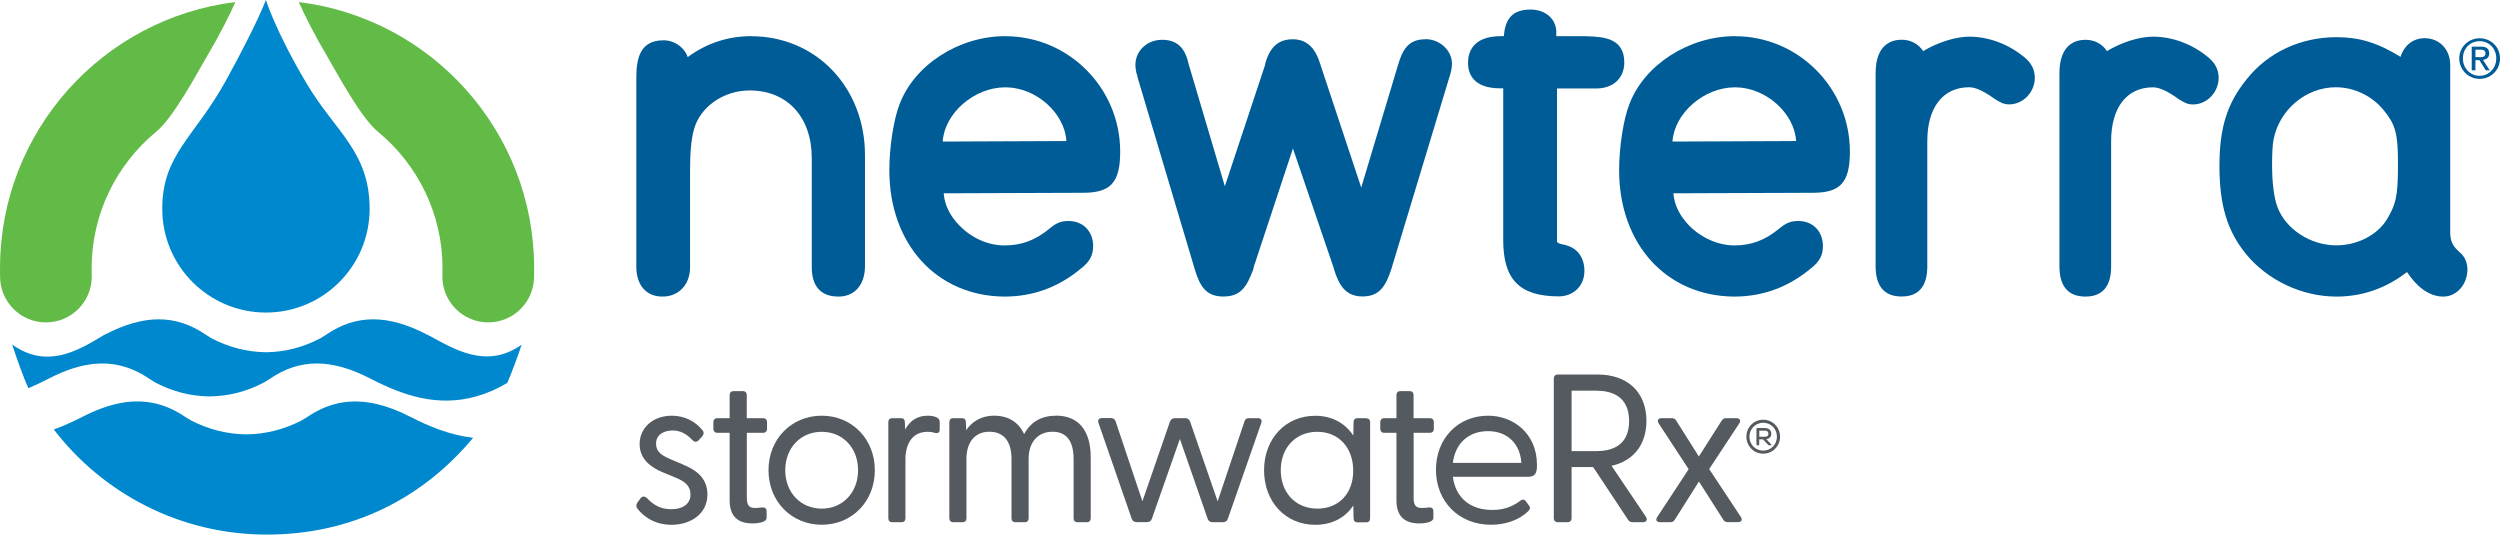 <?xml version="1.0" encoding="UTF-8"?>
<svg id="Layer_1" data-name="Layer 1" xmlns="http://www.w3.org/2000/svg" viewBox="0 0 342.98 73.34">
  <defs>
    <style>
      .cls-1 {
        fill: #005c97;
      }

      .cls-2 {
        fill: #0088ce;
      }

      .cls-3 {
        fill: #62bb46;
      }

      .cls-4 {
        fill: #545a5f;
      }
    </style>
  </defs>
  <g>
    <path class="cls-4" d="m93.68,63.71l-1.37-.57c-1.43-.6-2.3-1.06-2.3-2.29,0-1.32,1.21-1.79,2.25-1.79s1.86.41,2.72,1.3c.12.12.27.25.46.25h.01c.19,0,.34-.15.44-.25l.46-.51c.23-.27.24-.58.03-.82-1.01-1.27-2.54-2-4.2-2-2.57,0-4.43,1.63-4.43,3.89s1.84,3.33,3.23,3.9l1.65.68c1.3.54,2.1,1.12,2.1,2.34s-.96,2.02-2.65,2.02c-1.31,0-2.33-.47-3.32-1.52-.15-.15-.32-.22-.49-.21-.15.01-.29.09-.39.23l-.43.58c-.21.32-.2.62.04.89.5.65,1.96,2.17,4.65,2.17,2.37,0,4.91-1.31,4.91-4.17,0-2.42-1.8-3.46-3.37-4.1Z"/>
    <path class="cls-4" d="m104.67,57.37h-2.22v-3.16c0-.35-.19-.55-.52-.55h-1.31c-.33,0-.52.2-.52.55v3.16h-1.68c-.34,0-.55.21-.55.55v.91c0,.34.21.55.55.55h1.68v9.26c0,2.11,1.05,3.17,3.12,3.17.46,0,1.95-.06,1.95-.78v-.88c0-.12-.02-.3-.15-.42-.12-.1-.3-.14-.56-.1-.26.03-.65.06-.87.06-.68,0-1.13-.23-1.13-1.33v-8.98h2.22c.34,0,.55-.21.55-.55v-.91c0-.34-.21-.55-.55-.55Z"/>
    <path class="cls-4" d="m112.74,57.03c-4.17,0-7.31,3.22-7.31,7.48s3.14,7.48,7.31,7.48,7.28-3.21,7.28-7.48-3.13-7.48-7.28-7.48Zm0,12.75c-2.9,0-5.01-2.21-5.01-5.27s2.11-5.27,5.01-5.27,4.98,2.22,4.98,5.27-2.1,5.27-4.98,5.27Z"/>
    <path class="cls-4" d="m127.27,57.03c-1.37,0-2.41.64-3.09,1.9l-.04-.98c0-.39-.17-.58-.55-.58h-1.2c-.33,0-.52.2-.52.55v13.17c0,.35.19.55.52.55h1.31c.33,0,.52-.2.52-.55v-8.21c0-.61.15-3.64,3.04-3.64.34,0,.66.04.96.14.24.07.42.05.54-.04.11-.08.16-.21.16-.39v-1c0-.3-.08-.47-.29-.61-.3-.2-.79-.31-1.37-.31Z"/>
    <path class="cls-4" d="m144.88,57.03c-2.01,0-3.48.85-4.38,2.53-.76-1.66-2.18-2.53-4.12-2.53s-3.18,1-3.83,2l-.04-1.08c0-.39-.17-.58-.55-.58h-1.2c-.33,0-.52.2-.52.55v13.17c0,.35.19.55.52.55h1.31c.33,0,.52-.2.52-.55v-8.13c0-2.33,1.18-3.73,3.16-3.73s3.02,1.36,3.02,3.73v8.13c0,.35.19.55.52.55h1.31c.33,0,.52-.2.52-.55v-8.13c0-2.3,1.26-3.73,3.3-3.73,2.38,0,2.87,2.03,2.87,3.73v8.13c0,.35.19.55.52.55h1.31c.33,0,.52-.2.52-.55v-8.36c0-3.68-1.69-5.71-4.77-5.71Z"/>
    <path class="cls-4" d="m172.61,57.37h-1.31c-.36,0-.49.24-.57.45l-3.68,10.96-3.79-10.97c-.1-.28-.35-.44-.65-.44h-1.43c-.31,0-.55.17-.66.44l-3.79,10.96-3.68-10.97c-.11-.29-.31-.44-.6-.44h-1.28c-.2,0-.35.06-.44.18-.09.12-.09.29-.02.5l4.56,13.15h0c.1.28.35.44.65.44h1.45c.31,0,.55-.17.65-.44l3.85-10.97,3.82,10.98c.1.28.35.44.65.44h1.45c.31,0,.55-.17.65-.44l4.59-13.15c.08-.21.07-.38-.02-.5-.08-.12-.23-.18-.44-.18Z"/>
    <path class="cls-4" d="m187.45,57.37h-1.23c-.33,0-.52.2-.52.55l-.04,1.83c-1.16-1.75-2.99-2.71-5.22-2.71-4.07,0-7.02,3.15-7.02,7.48s2.95,7.48,7.02,7.48c2.26,0,4.1-.94,5.22-2.65l.04,1.76c0,.35.19.55.52.55h1.23c.33,0,.52-.2.52-.55v-13.17c0-.35-.19-.55-.52-.55Zm-6.73,12.41c-2.95,0-5.01-2.17-5.01-5.27s2.06-5.27,5.01-5.27,4.93,2.19,4.93,5.33-1.98,5.21-4.93,5.21Z"/>
    <path class="cls-4" d="m196.15,57.37h-2.22v-3.16c0-.35-.19-.55-.52-.55h-1.31c-.33,0-.52.2-.52.55v3.16h-1.67c-.34,0-.55.21-.55.55v.91c0,.34.21.55.55.55h1.67v9.26c0,2.11,1.05,3.17,3.12,3.17.46,0,1.95-.06,1.95-.78v-.88c0-.12-.02-.3-.15-.42-.12-.1-.3-.14-.56-.1-.25.03-.64.06-.87.06-.68,0-1.13-.23-1.13-1.33v-8.98h2.22c.34,0,.55-.21.55-.55v-.91c0-.34-.21-.55-.55-.55Z"/>
    <path class="cls-4" d="m204.17,57.03c-4.15,0-7.17,3.12-7.17,7.42s3.1,7.54,7.54,7.54c2.05,0,3.85-.65,5.1-1.84.17-.17.42-.42.13-.79l-.49-.66c-.16-.2-.42-.22-.64-.05-1.19.91-2.4,1.31-3.93,1.31-3.03,0-5.03-1.7-5.39-4.55h10.36c.98,0,1.18-.59,1.18-1.61,0-4.44-3.36-6.77-6.68-6.77Zm-4.85,6.47c.33-2.69,2.17-4.35,4.82-4.35s4.4,1.7,4.58,4.35h-9.4Z"/>
    <path class="cls-4" d="m221.1,63.9c3-.65,4.78-2.93,4.78-6.15,0-3.93-2.57-6.37-6.71-6.37h-5.45c-.34,0-.55.21-.55.55v19.16c0,.34.21.55.55.55h1.34c.34,0,.55-.21.55-.55v-7.01h2.96l4.77,7.2c.14.24.35.36.64.36h1.42c.23,0,.4-.08.48-.22.06-.1.09-.27-.07-.52l-4.72-7Zm-5.49-2.02v-8.28h3.39c2.05,0,4.5.72,4.5,4.16s-2.45,4.13-4.5,4.13h-3.39Z"/>
    <path class="cls-4" d="m234.48,64.36l4.14-6.28c.15-.25.12-.42.06-.51-.05-.09-.17-.2-.42-.2h-1.46c-.28,0-.47.12-.61.35l-3.12,4.91-3.09-4.9c-.14-.25-.33-.36-.61-.36h-1.46c-.25,0-.37.11-.42.2-.05.1-.09.26.07.52l4.11,6.28-4.31,6.56c-.17.25-.13.42-.09.5.04.08.15.21.44.21h1.46c.28,0,.47-.12.61-.36l3.3-5.22,3.32,5.21c.14.25.34.36.62.36h1.45c.28,0,.4-.13.44-.21.04-.08.09-.26-.08-.5l-4.34-6.56Z"/>
    <path class="cls-4" d="m241.9,57.58c-1.3,0-2.31,1.04-2.31,2.33s1.02,2.33,2.31,2.33,2.31-1.04,2.31-2.33-1.02-2.33-2.31-2.33Zm0,4.24c-1.08,0-1.89-.85-1.89-1.91s.82-1.91,1.89-1.91,1.88.85,1.88,1.91-.81,1.91-1.88,1.91Z"/>
    <path class="cls-4" d="m242.32,60.26c.43-.07.69-.34.69-.75,0-.49-.35-.79-.91-.79h-1.06s-.07.03-.07.07v2.23s.03.07.07.07h.24s.07-.03.07-.07v-.75h.51l.72.77s.05.05.09.05h.3c.07,0,.09-.05.05-.1l-.7-.74Zm-.96-.34v-.84h.77c.34,0,.48.17.48.43,0,.22-.14.41-.48.41h-.77Z"/>
  </g>
  <g>
    <g>
      <g>
        <path class="cls-2" d="m58.86,46.04c-.09-.05-.19-.09-.28-.14-5.37-2.79-9.72-2.79-13.81,0-.26.17-.53.34-.8.5-2.43,1.29-4.96,1.89-7.37,1.92h-.23c-2.41-.04-4.94-.64-7.37-1.92-.28-.16-.54-.33-.8-.5-4.09-2.79-8.44-2.79-13.81,0-.03.02-.07.03-.11.05-3.86,2.37-7.96,4.62-12.61,1.32.49,1.54,1.55,4.55,2.23,5.99.95-.4,1.87-.85,2.75-1.3,3.6-1.87,6.74-2.48,9.65-1.85,1.43.32,2.82.92,4.17,1.85.26.17.53.34.8.5,2.43,1.29,4.96,1.89,7.37,1.92h.23c2.41-.03,4.94-.63,7.37-1.92.28-.16.54-.33.8-.5,4.09-2.79,8.44-2.79,13.81,0,1.11.57,2.27,1.12,3.48,1.59,4.43,1.73,9.55,2.36,15.26-1.01.55-1.23,1.56-3.95,1.97-5.25-4.78,3.38-9.14.67-12.7-1.26Z"/>
        <path class="cls-2" d="m51.72,55.44c-3.48-.82-6.56-.25-9.51,1.73-.26.17-.53.34-.81.5-2.47,1.28-5.04,1.89-7.49,1.92h-.24c-2.45-.04-5.02-.64-7.49-1.92-.28-.16-.55-.33-.81-.5-1.3-.88-2.63-1.48-4.01-1.81-3.02-.71-6.27-.11-10.02,1.81-1.25.64-2.57,1.25-3.96,1.75,6.73,8.77,17.31,14.42,29.22,14.42s21.56-5.16,28.31-13.28c-3.16-.36-6.05-1.56-8.65-2.89-1.59-.82-3.09-1.39-4.53-1.73Z"/>
        <path class="cls-2" d="m36.48,42.88c7.86,0,14.23-6.37,14.23-14.23s-4.72-10.56-8.69-17.27c-4.27-7.21-5.54-11.39-5.54-11.39,0,0-1.1,3.09-5.49,11.07-4.3,7.8-8.73,10.12-8.73,17.59,0,7.86,6.37,14.23,14.23,14.23Z"/>
      </g>
      <g>
        <path class="cls-3" d="m0,36.8c0,.33.01,1.09.01,1.14,0,3.47,2.81,6.29,6.29,6.29s6.29-2.82,6.29-6.29c0-.12-.02-.88-.02-1.14,0-7.5,3.43-14.22,8.79-18.67,2.41-1.9,5.83-8.37,6.93-10.22,1.92-3.24,3.19-5.82,4-7.63C14.1,2.52,0,18,0,36.8Z"/>
        <path class="cls-3" d="m40.99.28c.81,1.81,2.08,4.39,4,7.63,1.1,1.85,4.52,8.32,6.93,10.22,5.36,4.45,8.79,11.17,8.79,18.67,0,.25-.02,1.01-.02,1.14,0,3.47,2.82,6.29,6.29,6.29s6.29-2.82,6.29-6.29c0-.05.01-.8.01-1.14C73.28,18,59.18,2.52,40.99.28Z"/>
      </g>
    </g>
    <g>
      <path class="cls-1" d="m103.06,4.96c-3.19,0-6.12.97-8.71,2.87-.48-1.35-1.8-2.3-3.33-2.3-3.28,0-3.72,2.6-3.72,5.15v25.93c0,2.52,1.37,4.08,3.58,4.08s3.79-1.61,3.79-4.01v-13.25c0-2.59.17-4.39.54-5.68.84-3.09,4.05-5.34,7.63-5.34,5.18,0,8.53,3.65,8.53,9.31v14.96c0,3.31,1.99,4.01,3.65,4.01,2.25,0,3.65-1.62,3.65-4.22v-15.17c0-9.31-6.71-16.33-15.62-16.33Z"/>
      <path class="cls-1" d="m137.91,4.96c-6.35,0-12.44,3.92-14.49,9.32-.82,2.08-1.41,5.9-1.41,9.08,0,10.13,6.48,17.25,15.76,17.33h0c3.98,0,7.45-1.28,10.58-3.89,1.15-.9,1.62-1.78,1.62-3.04,0-2.03-1.39-3.44-3.37-3.44-1.02,0-1.64.24-2.55.99-1.96,1.63-3.87,2.36-6.21,2.36s-4.54-1.02-6.21-2.72c-1.31-1.33-2.06-2.88-2.16-4.43l19.13-.07c3.8,0,5.08-1.43,5.08-5.65,0-8.73-7.07-15.83-15.76-15.83Zm7.9,14.39l-16.09.07h-.39c.25-3.87,4.3-7.44,8.59-7.44s8.16,3.6,8.38,7.36c-.13,0-.28,0-.47,0Z"/>
      <path class="cls-1" d="m195.53,5.39c-2.28,0-3.13,1.39-3.76,3.62l-5.02,16.72-5.53-16.65c-.02-.15-.07-.25-.12-.36-.68-2.24-1.9-3.33-3.74-3.33s-3.01.91-3.69,3.03l-.04.13h0c-.03.11-.06.21-.06.33l-5.53,16.67-5.01-16.9-.06-.26c-.52-2-1.65-2.93-3.55-2.93-2.05,0-3.65,1.51-3.65,3.44,0,.2.02.88.29,1.59v.1l7.87,26.41c.71,2.33,1.57,3.68,3.9,3.68s3.19-1.25,4.1-3.7l.1-.44,5.35-16.17,5.49,16.08c.03.12.07.2.09.24.01.03.02.09.04.18l.03.12c.68,2.17,1.6,3.68,3.9,3.68s3.18-1.38,3.97-3.82l7.9-26.12.15-.47c.16-.58.25-1.08.25-1.52,0-1.83-1.67-3.37-3.65-3.37Z"/>
      <path class="cls-1" d="m217.76,4.97h-4.25v-.78s-.01-.09-.01-.09c-.19-1.74-1.7-2.79-3.51-2.79-2.75,0-3.5,1.56-3.68,3.65h-.4c-3.92,0-4.51,2.29-4.51,3.65s.58,3.51,4.44,3.51h.28c.06,0,.07,0,.11,0v20.83c0,5.41,2.25,7.71,7.65,7.71,1.74,0,3.49-1.21,3.49-3.51,0-1.73-.91-3.05-2.39-3.46l-.31-.11c-.52-.09-.86-.15-1.06-.4,0-.13,0-.25,0-.38V12.14s-.01,0,0,0h5.36c2.35,0,3.87-1.41,3.87-3.58,0-3.2-2.62-3.53-5.09-3.58Z"/>
      <path class="cls-1" d="m238.03,4.96c-6.34,0-12.44,3.92-14.49,9.32-.82,2.08-1.41,5.9-1.41,9.08,0,10.13,6.48,17.25,15.75,17.33h0c3.98,0,7.45-1.28,10.59-3.89,1.15-.9,1.62-1.78,1.62-3.04,0-2.03-1.38-3.44-3.37-3.44-1.02,0-1.64.24-2.56.99-1.96,1.63-3.87,2.36-6.21,2.36-2.21,0-4.54-1.02-6.21-2.72-1.3-1.33-2.06-2.88-2.16-4.43l19.13-.07c3.8,0,5.08-1.43,5.08-5.65,0-8.73-7.07-15.83-15.76-15.83Zm7.9,14.39l-16.09.07h-.39c.25-3.87,4.3-7.44,8.58-7.44s8.16,3.6,8.38,7.36c-.13,0-.28,0-.47,0Z"/>
      <path class="cls-1" d="m277.55,7.72c-2.1-1.71-4.79-2.69-7.39-2.69-1.85,0-4.32.78-6.32,1.98-.65-.99-1.71-1.56-2.94-1.56-1.34,0-3.58.59-3.58,4.58v26.5c0,2.76,1.21,4.15,3.58,4.15,3.51,0,3.51-3.23,3.51-4.29v-17.03c0-4.63,2.15-7.39,5.75-7.39.85,0,2,.52,3.45,1.57.78.5,1.26.78,2.04.78,1.9,0,3.51-1.67,3.51-3.65,0-1.18-.52-2.12-1.6-2.96Z"/>
      <path class="cls-1" d="m302.77,7.72c-2.1-1.71-4.79-2.69-7.39-2.69-1.88,0-4.29.76-6.32,1.98-.65-.99-1.71-1.55-2.94-1.55-1.34,0-3.58.59-3.58,4.58v26.5c0,2.76,1.21,4.15,3.58,4.15,3.51,0,3.51-3.23,3.51-4.29v-17.03c0-4.63,2.15-7.39,5.75-7.39.85,0,2,.52,3.45,1.57.78.5,1.26.78,2.04.78,1.9,0,3.51-1.67,3.51-3.65,0-1.18-.52-2.12-1.6-2.96Z"/>
      <path class="cls-1" d="m337.15,34.32c-.78-.72-1-1.5-1-2.49V8.9c0-2.12-1.48-3.66-3.51-3.66-1.55,0-2.8.96-3.31,2.56h0c-3.09-1.92-5.64-2.7-8.79-2.7-4.91,0-9.39,2.09-12.29,5.74-2.7,3.31-3.76,6.66-3.76,11.95s1.05,8.85,3.61,12.02c2.95,3.63,7.71,5.88,12.43,5.88,3.56,0,6.82-1.14,9.69-3.37,1.36,2.05,3.04,3.37,4.99,3.37,1.82,0,3.3-1.67,3.3-3.72,0-.98-.38-1.82-1.08-2.37l-.27-.27Zm-8.17-11.47c0,4.14-.31,5.21-1.51,7.24-1.34,2.17-4.07,3.57-6.95,3.57-3.54,0-6.94-2.22-8.08-5.27-.47-1.28-.73-3.35-.73-5.83,0-1.48.07-2.69.2-3.4.78-4.1,4.45-7.19,8.54-7.19,2.52,0,4.99,1.18,6.59,3.17,1.57,1.9,1.94,3.21,1.94,6.99v.71Z"/>
      <path class="cls-1" d="m341.5,7.33c0-.62-.36-.93-1.14-.93h-1.26v3.25h.51v-1.4h.54l.88,1.4h.54l-.93-1.44c.48-.05.86-.3.86-.89Zm-1.36.51h-.53v-1.03h.67c.34,0,.71.07.71.5,0,.51-.41.54-.86.54Z"/>
      <path class="cls-1" d="m340.19,5.25c-1.53,0-2.8,1.2-2.8,2.77s1.28,2.8,2.8,2.8,2.79-1.2,2.79-2.8-1.27-2.77-2.79-2.77Zm0,5.15c-1.3,0-2.3-1.03-2.3-2.39s1-2.36,2.3-2.36,2.28,1.03,2.28,2.36-1,2.39-2.28,2.39Z"/>
    </g>
  </g>
</svg>